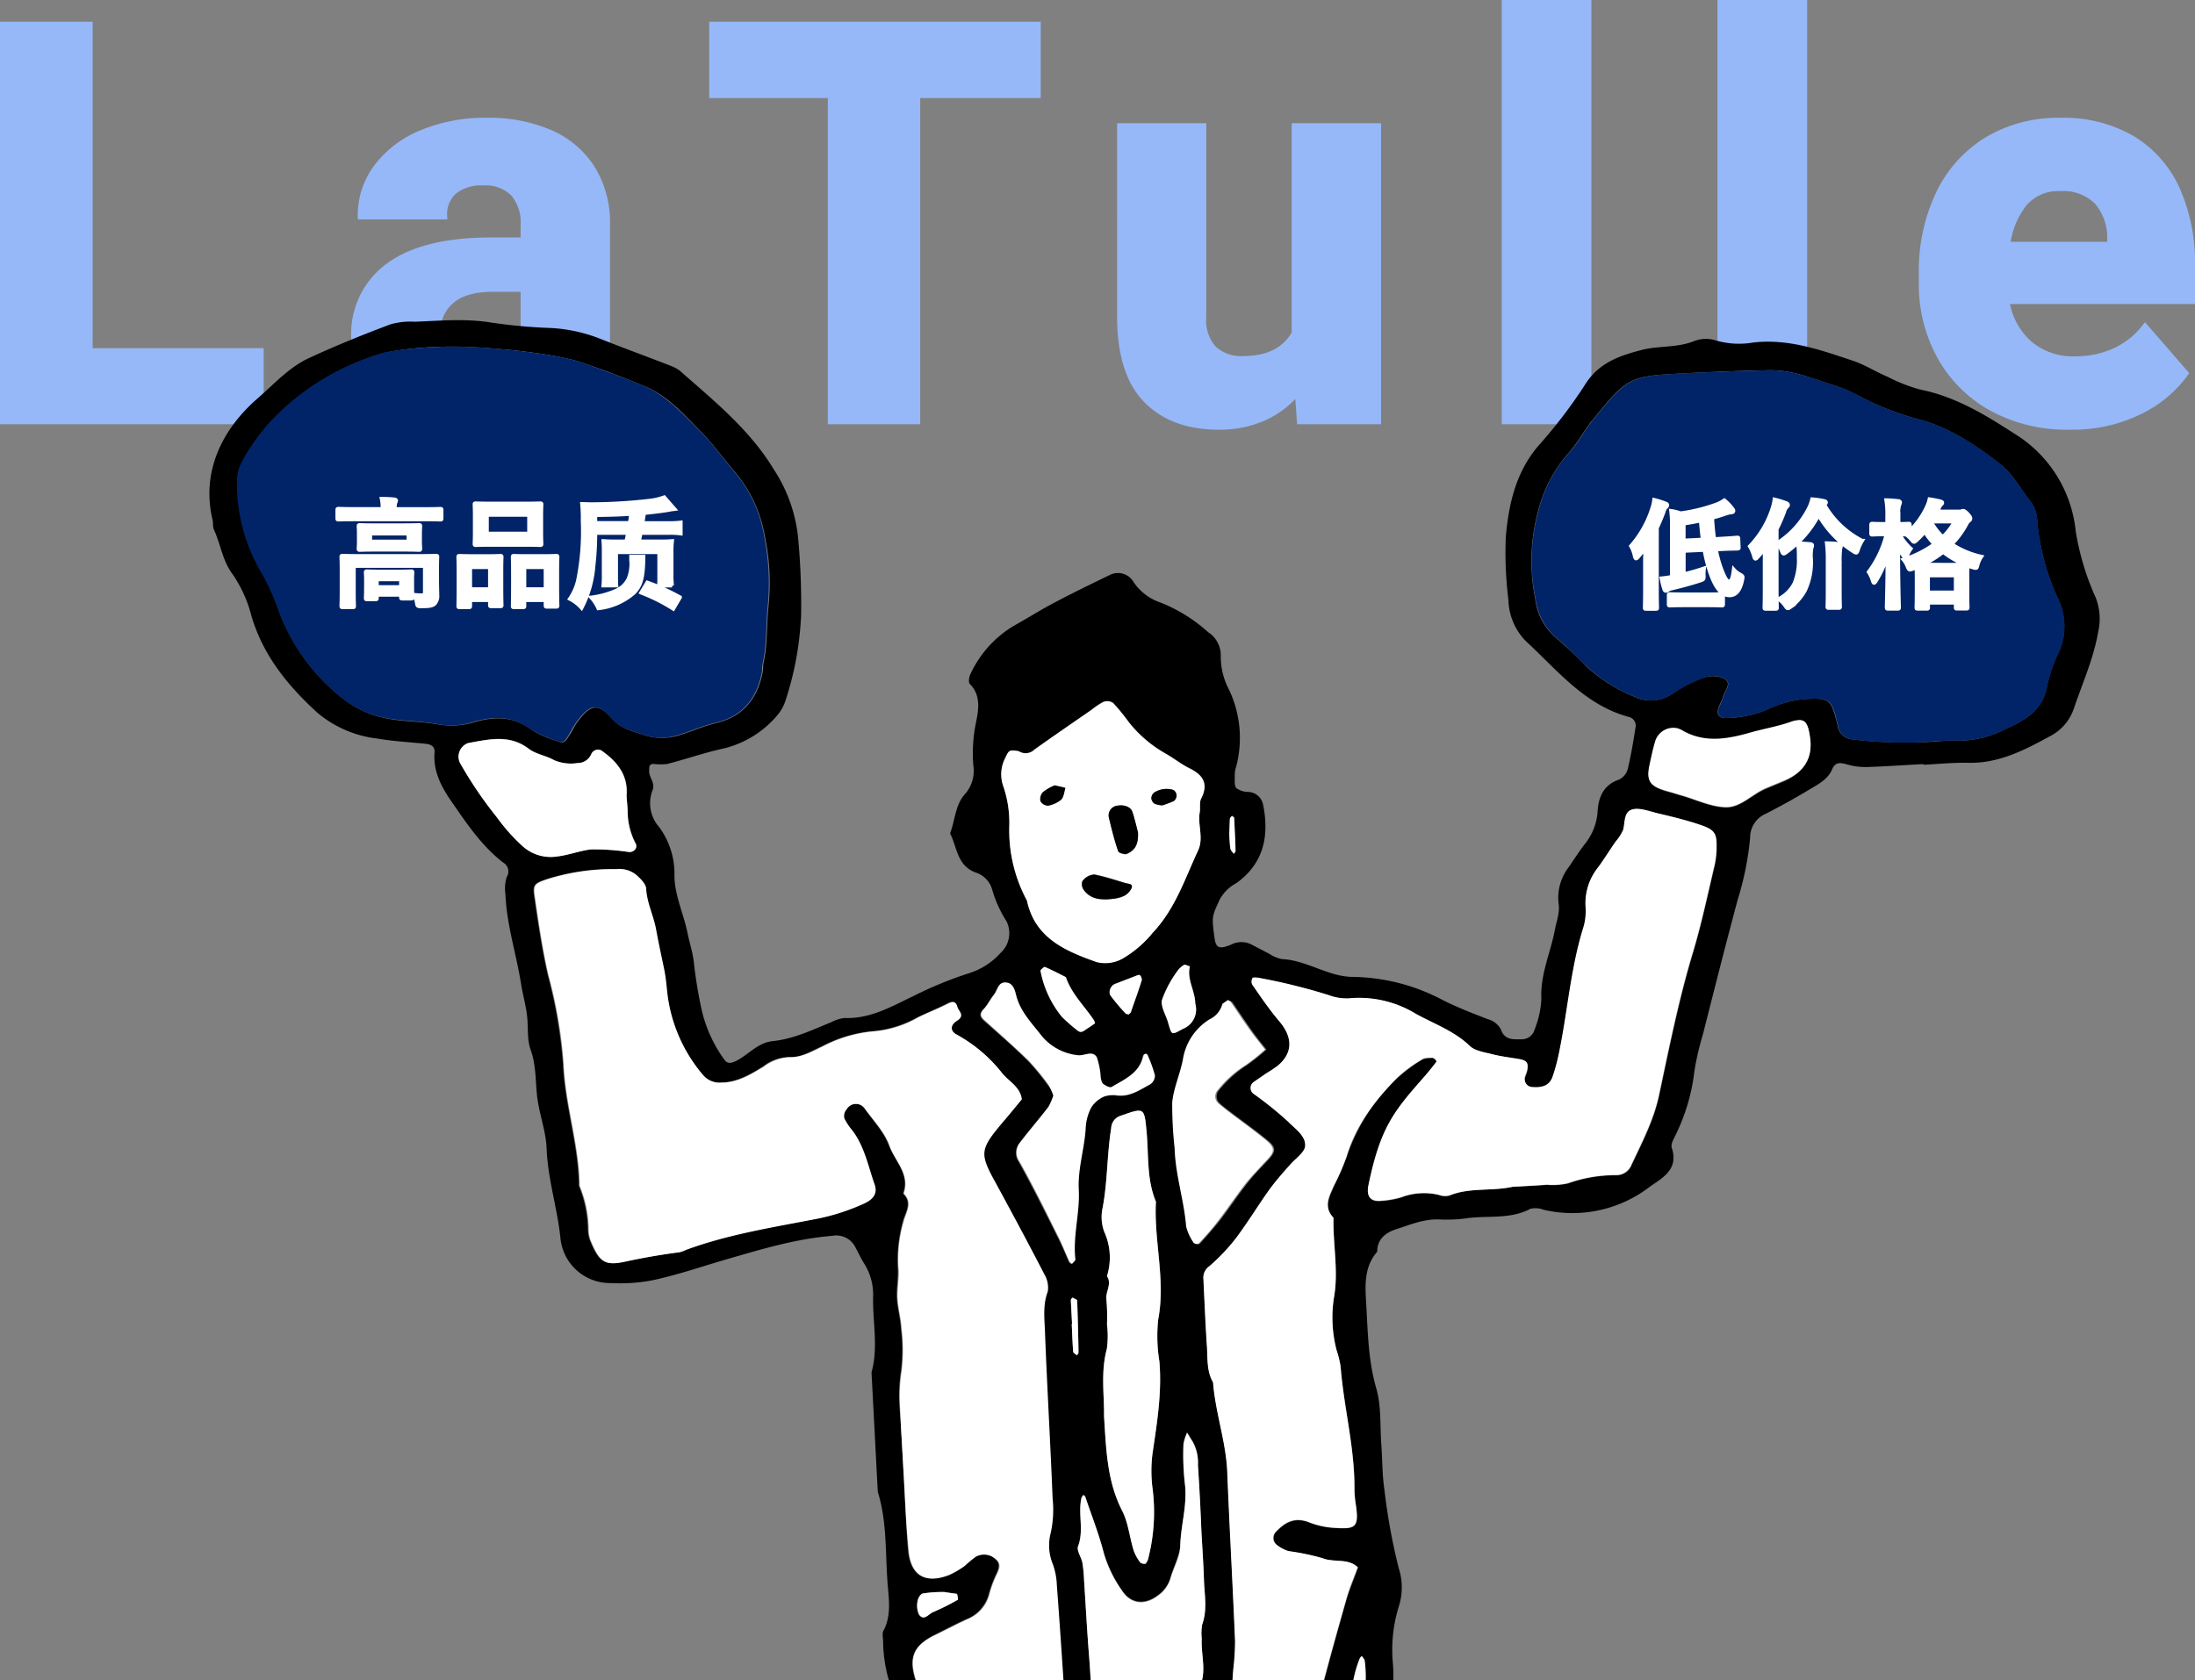 <svg xmlns="http://www.w3.org/2000/svg" width="296.113" height="226.738"><rect width="100%" height="100%" fill="#808080" stroke="none"/><defs><clipPath id="a"><path data-name="Rectangle 228" fill="#fff" stroke="#707070" d="M0 0h265.352v197.647H0z"/></clipPath></defs><g data-name="Group 905"><path data-name="Path 2177" d="M35.071 47.485v9.265H.501V3.43h11.5v44.055zm47.123 4.944a14.3 14.3 0 001.208 3.7v.621h-11.1a11.753 11.753 0 01-1.058-3.552 12.583 12.583 0 01-9.925 4.284 15.016 15.016 0 01-6.811-1.538 12.179 12.179 0 01-4.852-4.248 10.91 10.91 0 01-1.772-6.115 11.224 11.224 0 014.651-9.65q4.651-3.387 13.7-3.387h4.5V30.31a6.087 6.087 0 00-1.392-4.266 5.384 5.384 0 00-4.175-1.52 5.924 5.924 0 00-3.937 1.19 4.187 4.187 0 00-1.41 3.387h-11.06a10.7 10.7 0 012.106-6.445 14.175 14.175 0 015.969-4.578 22.134 22.134 0 018.917-1.685 20.692 20.692 0 018.313 1.575 12.571 12.571 0 015.676 4.724 13.794 13.794 0 012.051 7.69v16.59a29.842 29.842 0 00.401 5.457zM68.058 48.05a6.83 6.83 0 002.673-2.545v-6.628H66.52q-3.845 0-5.731 1.666a5.518 5.518 0 00-1.886 4.34 3.853 3.853 0 001.337 3.04 5.222 5.222 0 003.571 1.172 8.429 8.429 0 004.247-1.045zM139.9 12.731h-16.26V56.75h-11.463V12.731h-16v-9.3H139.9zm45.914 4.395V56.75H175.45l-.293-4.138a12.569 12.569 0 01-4.573 3.607 14.487 14.487 0 01-6.194 1.263q-6.189 0-9.686-3.589t-3.5-11.133V17.126h11.026v25.708a5.753 5.753 0 001.447 4.321 5.545 5.545 0 004.007 1.395q5.09 0 7.068-3.552V17.126zM203.09 56.75V.5h11.094v56.25zm29.1 0V.5h11.1v56.25zm63.424-16.223h-25.049a9.735 9.735 0 003.076 5.878 9.132 9.132 0 006.3 2.179 12.9 12.9 0 005.292-1.08 10.919 10.919 0 004.156-3.241l5.31 6.116a16.2 16.2 0 01-6.1 5.054 20.37 20.37 0 01-9.391 2.049 20.935 20.935 0 01-10.565-2.563 17.63 17.63 0 01-6.885-6.958 19.922 19.922 0 01-2.4-9.7v-1.392a24.148 24.148 0 012.234-10.583 17.039 17.039 0 016.445-7.269 18.48 18.48 0 019.961-2.618 18.206 18.206 0 019.558 2.38 15.2 15.2 0 016.006 6.757 24.083 24.083 0 012.051 10.309zm-10.84-8.277a7.537 7.537 0 00-1.776-5.09 6.523 6.523 0 00-5.072-1.868A6.12 6.12 0 00273 27.379a11.278 11.278 0 00-2.325 5.75h14.1z" fill="#96b8f8" stroke="#96b8f8" stroke-linecap="round"/><g data-name="Mask Group 44" transform="translate(22.478 29.091)" clip-path="url(#a)"><g data-name="Group 864"><path data-name="Path 1719" d="M236.973 74.018c-2.515.132-5.074.314-7.59.398a9.129 9.129 0 01-2.778-.378c-.869-.24-1.491-.303-1.916.67-.592 1.412-1.938 2.053-3.136 2.782a96.482 96.482 0 01-5.779 3.207 3.513 3.513 0 00-2.158 3.3 40.464 40.464 0 01-1.66 8.27c-1.631 6.08-3.168 12.153-4.705 18.228a37.2 37.2 0 00-1.162 5.055 26.09 26.09 0 01-2.333 8.115c-.295.729-.92 1.57-.695 2.177.96 2.899-1.357 4.068-2.962 5.198a17.091 17.091 0 01-14.298 3.128 3.091 3.091 0 00-1.815-.144c-2.684 1.426-5.566.911-8.355 1.247a20.31 20.31 0 01-3.795.2c-2.148-.126-4.008.685-5.973 1.314-1.356.451-2.55 1.275-2.552 3.037-1.571 1.795-1.65 3.94-1.53 6.217.262 4.078.238 8.17 1.4 12.2.697 2.39.502 5.017.68 7.528.155 2.038.117 4.133.424 6.162a81.217 81.217 0 001.935 10.603 8.463 8.463 0 01.029 5.088 19.611 19.611 0 00-.846 7.466 20.431 20.431 0 01-.346 6.107 9.587 9.587 0 00.223 5.174c1.056 2.941.978 5.943 1.18 8.881.597 9.482 1.042 18.971 1.54 28.458a20.767 20.767 0 00.46 5.161c.459 1.498-.595 3.17.756 4.433.092 1.755.521 3.588.128 5.178a25.33 25.33 0 00-.324 5.63 39.383 39.383 0 01-.438 7.065c-.45 2.306.293 4.69-.486 7.066a7.814 7.814 0 00-.019 2.379c-.043 2.806.441 5.685-.364 8.487a7.815 7.815 0 00-.019 2.379c.241 4.602.432 9.159.721 13.758a34.932 34.932 0 00.624 3.725 11.6 11.6 0 00.382 1.836c.502 1.4-.57 2.742.026 4.137.595 1.349.045 2.757-.116 4.145-.235 1.868.252 3.892-.131 5.668a29.308 29.308 0 00-.44 7.063 6.315 6.315 0 001.021 4.038c.562.732.253 2.08.267 3.174.02 1.284-.199 2.579 1.448 3.111 1.422 3.54 4.707 5.414 7.218 7.947a15.543 15.543 0 011.78 2.19 4.394 4.394 0 01.474 4.495 13.464 13.464 0 00-.67 1.747c-1.594 4.983-6.994 6.313-11.27 4.682-2.184-.836-4.416-1.67-6.6-2.508a13.334 13.334 0 00-4.575-1.045c-2.712 0-5.123-1.539-7.834-1.54-.525-.02-1.036-.66-1.528-1.014-.395-.265-.79-.53-1.194-.08-1.7 2.04-3.851 3.675-5.303 5.939a7.7 7.7 0 01-6.801 3.639 9.462 9.462 0 01-2.852.05c-2.472-.873-4.592.43-6.853.834-1.084.2-2.11.586-3.191.833-3.147.784-5.131-.777-6.734-3.215a18.866 18.866 0 01-.896-1.665 2.292 2.292 0 01.243-2.63c2.565-2.798 5.08-5.641 7.795-8.305.954-.906 2.184-1.875 3.803-.96.345.22 1.236-.921 1.073-1.293-2.201-3.79-2.562-8.048-3.115-12.254-.466-3.448-1.447-6.726-2.1-10.118-.575-2.774-1.38-5.446-1.814-8.277a79.876 79.876 0 00-2.86-11.886 5.158 5.158 0 01-.448-1.308c.006-4.425-1.409-8.728-1.69-13.137a62.647 62.647 0 00-2.323-12.482c-1.14-4.555-3.039-8.975-3.053-13.779-1.375-3.542-.96-7.417-2.245-11.061a26.014 26.014 0 00-2.08-5.22 1.2 1.2 0 01.292-1.68c1.141-.916 1.228-1.967 1.11-3.34a39.374 39.374 0 00-1.882-7.75 126.679 126.679 0 01-3.193-13.725c-.334-1.838-.858-3.665-1.19-5.503-.279-1.698-.51-3.398-.885-5.091-.504-2.352-1.305-4.927.137-7.38.262-.443.03-1.239-.142-1.8-.664-1.773-1.328-3.546-2.13-5.218a19.411 19.411 0 01-1.314-6.923c-.024-.475-.154-1.039.071-1.384 1.167-2.249.613-4.646.491-6.971-.254-3.935-.08-7.893-1.28-11.73l-.846-16.13c.962-3.428.114-6.903.22-10.335a7.843 7.843 0 00-1.28-4.452c-.417-.692-.739-1.388-1.11-2.082a2.89 2.89 0 00-3.126-1.549c-5.069.409-9.843 1.896-14.67 3.29-3.139.926-6.27 1.994-9.473 2.685a22.864 22.864 0 01-5.687.398 6.714 6.714 0 01-6.83-5.969c-.403-4.07-1.703-7.998-1.872-12.128-.073-2.327-.953-4.564-1.264-6.926-.257-2.174-.129-4.37-.912-6.517-.505-1.449-.264-3.126-.484-4.681-.174-1.418-.574-2.774-.788-4.146-.641-4.058-1.938-7.938-2.107-12.068a5.429 5.429 0 01.162-2.34 1.383 1.383 0 00-.484-1.977c-2.923-2.273-4.94-5.307-7-8.29-1.337-1.934-2.448-4.06-2.245-6.543.06-.765-.39-1.074-1.108-1.179-2.2-.218-4.395-.34-6.554-.703a15.278 15.278 0 01-8.126-3.48c-3.996-3.643-7.352-7.75-8.916-13.09a17.723 17.723 0 00-2.478-5.53c-1.43-1.874-1.643-4.051-2.555-6.05-.212-.418-.098-.946-.218-1.416-1.528-6.484 1.313-12.198 6.09-16.35 2.275-1.975 4.295-4.268 7.084-5.51 3.484-1.609 7.117-3.083 10.803-4.466a9.608 9.608 0 013.313-.364c3.466-.133 6.873-.46 10.377.123a72.481 72.481 0 007.981.723 21.325 21.325 0 016.884 1.542c3.06 1.22 6.163 2.34 9.272 3.557a4.928 4.928 0 011.224.65c4.638 4.086 9.456 7.972 12.687 13.321a20.462 20.462 0 013.288 9.247 95.9 95.9 0 01.404 10.444 42.912 42.912 0 01-2.107 11.526 5.92 5.92 0 01-1.132 2.01 13.7 13.7 0 01-7.094 4.416c-2.634.566-5.157 1.46-7.738 2.117a7.681 7.681 0 01-1.808-.005c-.714-.01-.592.507-.617.934-.053.904.894 1.618.426 2.689a4.846 4.846 0 00.923 4.9 10.61 10.61 0 012.058 6.6c.042 2.71 1.273 5.167 1.79 7.804.254 1.223.65 2.439.81 3.667a61.431 61.431 0 001.055 6.51 18.42 18.42 0 003.068 6.785c.412.597.883.524 1.58.202 1.668-.848 2.962-2.486 4.95-2.685 2.838-.292 5.344-1.517 7.906-2.556a5.1 5.1 0 011.778-.568c3.48.15 6.387-1.572 9.311-2.962a52.753 52.753 0 017.404-3.051 9.527 9.527 0 004.328-2.749 3.607 3.607 0 00.822-4.277 16.4 16.4 0 01-1.936-4.275 3.357 3.357 0 00-2.214-2.31c-2.522-.915-2.509-3.389-3.465-5.29.67-1.747.7-3.841 1.962-5.24a4.756 4.756 0 001.174-3.915 20.507 20.507 0 01.324-5.63c.34-1.684.802-3.8-.806-5.382-.202-.228-.097-.946.076-1.289a14.792 14.792 0 015.934-6.59c1.804-.996 3.506-2.087 5.312-3.037 2.499-1.321 5.004-2.546 7.555-3.774a2.424 2.424 0 013.239.972 7.133 7.133 0 003.664 2.757 21.33 21.33 0 016.394 3.994 3.705 3.705 0 011.69 3.194 9.425 9.425 0 001.092 4.51 15.194 15.194 0 01.936 10.606 3.067 3.067 0 00-.142.909c.032.617-.118 1.386.194 1.797a2.789 2.789 0 001.693.53 2.12 2.12 0 011.95 1.8c.838 4.19.033 7.896-3.636 10.514a5.446 5.446 0 00-2.26 2.26c-.98 2.192-1.077 2.15-.69 4.984.177 1.465.567 1.73 2.197 1.074a3.017 3.017 0 012.707-.094l2.494 1.297a4.9 4.9 0 001.703.72c3.386.155 6.262 2.383 9.545 2.403a26.635 26.635 0 0112.152 3.122c1.955.992 4.043 1.79 6.082 2.585a2.74 2.74 0 011.787 1.428c.502 1.4 1.638 1.294 2.731 1.284a1.782 1.782 0 001.788-1.283 12.836 12.836 0 00.925-4.14c-.172-3.274 1.2-6.153 1.8-9.228.22-1.248.73-2.417.52-3.69a6.782 6.782 0 011.362-4.878c.706-1.039 1.41-2.12 2.168-3.111a7.775 7.775 0 001.726-4.277c.09-1.908.708-3.7 2.907-4.435a2.28 2.28 0 001.164-1.392c.428-1.83.757-3.703 1.04-5.573a1.205 1.205 0 00-.839-1.479c-5.982-1.589-9.704-6.341-13.956-10.257a8.219 8.219 0 01-2.336-5.539 51.345 51.345 0 01-.352-8.544c.388-4.397 1.352-8.683 4.354-12.217a66.907 66.907 0 006.322-8.275c1.886-3.048 4.787-3.96 7.79-4.737 2.255-.547 4.694-.246 6.98-1.175a4.352 4.352 0 012.798-.098 11.215 11.215 0 005.154.3c4.73-.533 9.044 1.001 13.353 2.44 1.645.532 3.123 1.501 4.728 2.178a22.884 22.884 0 004.373 1.722c4.755.94 8.79 3.392 12.728 5.942a17.477 17.477 0 018.3 13.18 35.585 35.585 0 002.707 8.992 7.855 7.855 0 01.338 4.55c-.62 3.6-2.111 6.913-3.265 10.304a6.557 6.557 0 01-3.272 3.834c-3.469 1.894-6.942 3.694-11.087 3.578-1.905-.043-3.797.151-5.695.25-.29.018-.293-.029-.295-.077zm-79.631 271.476l-.003-.047c.81.005 1.574.06 2.38.018a8.32 8.32 0 003.26-.409c1.112-.582.368-2.065.698-3.034.792-2.087.486-4.354 1.087-6.478a4.774 4.774 0 00-.294-3.695 2.126 2.126 0 01.076-2.192 8.856 8.856 0 00.907-2.664q.382-4.944.484-9.873a10.844 10.844 0 00-.505-3.256 4.144 4.144 0 01-.019-2.282 7.314 7.314 0 00-.071-2.28c-.157-1.086-.542-2.16-.597-3.203-.281-3.458-.465-6.968-.647-10.431a26.51 26.51 0 01-.059-4.755c.299-2.489.216-4.959.325-7.438.213-5.006.571-9.972.355-15.003-.032-.617.365-1.209.428-1.83.07-1.383.422-2.826-.55-4.11a2.309 2.309 0 01-.261-2.27 10.457 10.457 0 00.515-4.689 192.69 192.69 0 00-.255-7.597q-.794-15.157-1.69-30.353a30.373 30.373 0 00-.63-6.576 26.957 26.957 0 01-.637-12.145 16.767 16.767 0 00-.056-3.802c-.013-.238-.263-.462-.417-.692-.093.148-.225.25-.265.394a15.783 15.783 0 00-.882 3.138c-.326 3.776-2.164 6.823-3.948 10.007a14.828 14.828 0 01-4.093 4.496c-2.375 1.885-4.952 1.735-7.61.923a3.268 3.268 0 01-1.785-1.382c-.946-1.71-2.332-1.828-4.034-1.644-2.033.25-4.08.214-6.033 1.077a9.082 9.082 0 01-2.784.384c-1.279.116-2.515.132-3.795.2a1.442 1.442 0 00-1.424.975c-.375 1.021-.844 2.047-1.22 3.061a12.059 12.059 0 01-4.008 5.205 1.658 1.658 0 01-1.743.33c-4.555-1.569-8.622-3.83-11.412-8.06a9.026 9.026 0 00-1.612-1.723 1.347 1.347 0 00-.774-.245.718.718 0 00-.167.438 9.931 9.931 0 00.124 2.371 37.332 37.332 0 011.364 7.873c.073.472.285.886.404 1.358.604 2.442 1.258 4.882 1.716 7.332a7.346 7.346 0 001.488 3.87 4.69 4.69 0 01.732 2.15 19.237 19.237 0 00.458 3.305c1.613 4.435 2.098 9.167 3.99 13.492.272.652.305 1.269-.295 1.633a2.138 2.138 0 00-1.014 2.431c.496 3.113.663 6.292 1.628 9.287 1.425 4.492 1.86 9.179 3.287 13.718.799 2.527 1.41 5.112 2.303 7.633a17.185 17.185 0 011.407 5.968 6.422 6.422 0 00.243 1.89 52.1 52.1 0 011.504 14.192 6.368 6.368 0 00.312 2.315 24.681 24.681 0 011.19 5.504c.526 2.776.957 5.563 1.626 8.335a80.929 80.929 0 012.15 11.066 24.486 24.486 0 002.543 9.48c.684 1.25.341 2.886 1.72 3.764 1.672 1.053 2.903-.867 4.489-.57a6.376 6.376 0 001.894-.146c2.22-.306 4.338-.75 5.908-2.545a1.657 1.657 0 012.177-.214c.148.092.61-.176.65-.32.24-.869.96-1.62.524-2.691a11.276 11.276 0 01-.666-2.724c-.436-4.683-1.913-9.271-1.972-14.025a16.292 16.292 0 00-.833-3.19c-.195-.992-.824-1.194-1.726-1.147a1.063 1.063 0 01-1.246-1.076 7.792 7.792 0 01-.003-2.804c.662-1.89.326-3.775.323-5.63.051-4.475-1.08-8.792-1.875-13.08a375.038 375.038 0 01-2.324-14.386c-.554-4.205-1.201-8.405-1.802-12.607-.065-.33-.175-.61-.237-.89-.31-1.363-.574-2.773-.93-4.137s-.809-2.717-1.07-4.083a14.311 14.311 0 01-.39-5.498 9.841 9.841 0 00-.245-4.693c-.993-2.612-.896-5.282-1.225-7.928a4.693 4.693 0 00-.217-1.416c-.938-1.568-.889-3.33-1.12-5.031-.287-1.84-.716-3.673-1.052-5.559-.49-2.971.211-5.957.34-8.96a2.738 2.738 0 012.387-2.552c1.086-.157 2.17-.352 3.256-.504a1.654 1.654 0 011.682 1.243c.49 2.068.492 2.116 1.078 2.417a4.813 4.813 0 012.462 4.295c.158 3.94.462 7.921.668 11.858.057 1.091.07 2.232.222 3.318 1.165 6.789 1.114 6.744.856 13.607a13.292 13.292 0 00.739 5.908 19.221 19.221 0 011.282 4.5c.272 1.556.266 3.173.39 4.737a13.078 13.078 0 00.224 2.367 20.493 20.493 0 01.336 4.501c.097 3.753-.268 7.578.925 11.273a7.725 7.725 0 01.096 3.753 30.711 30.711 0 00-.32 6.582c-.01 6.185 1.448 12.198 2.055 18.35.088.756.507 1.495.642 2.25.544 3.11 1.744 6.044 1.863 9.225a9.889 9.889 0 00.956 4.613 2.73 2.73 0 01.02 2.282c-.957 1.715-.393 3.398-.351 5.108-.009.762.487 1.116 1.246 1.076 1.621-.146 3.238-.23 4.799-.312zm-57.958-176.4c.192 3.652.333 7.26.619 10.908.284 3.505 2.248 4.689 5.552 3.372a9.772 9.772 0 002.03-1.201 18.107 18.107 0 011.458-1.218 2.177 2.177 0 012.63.243c.841.621.591 1.3.252 2.08a16.1 16.1 0 00-1.002 2.668 4.986 4.986 0 01-3.007 3.44c-1.441.647-2.831 1.386-4.22 2.077-2.922 1.438-3.646 3.045-2.728 6.042.056.14.158.277.213.418a54.526 54.526 0 008.428 14.686c1.882 2.327 3.994 4.497 6.952 5.582a1.889 1.889 0 002.485-.701 27.823 27.823 0 001.604-3.89 25.873 25.873 0 00.648-9.406c-.388-6.496-.868-12.94-1.304-19.435a9.287 9.287 0 00-.526-2.776 7.393 7.393 0 01-.318-4.17 15.9 15.9 0 00.276-4.721c-.342-7.45-.73-14.851-1.026-22.305-.097-1.85-.339-3.74.37-5.633a3.119 3.119 0 00-.4-2.215q-3.254-6.252-6.65-12.496c-2.108-3.933-2.089-4.458.82-7.94.895-1.093 1.837-2.19 2.733-3.283-.19-1.702-1.793-2.427-2.711-3.616a20.055 20.055 0 00-6.121-5.15c-.784-.434-.874-1.238.048-1.81 1.196-.776.266-1.298.09-1.907-.239-.939-.796-.672-1.398-.355-1.251.636-2.555 1.18-3.855 1.772a15.091 15.091 0 01-5.801 1.874 18.126 18.126 0 00-7.169 2.088c-1.441.647-2.774 1.526-4.444 1.423a5.921 5.921 0 00-3.453 1.275c-1.706 1.041-3.504 2.135-5.644 2.152a2.932 2.932 0 01-2.526-1.01 21.085 21.085 0 01-4.887-11.54 13.676 13.676 0 00-.384-2.784c-.379-1.788-.758-3.576-1.09-5.367-.335-1.838-1.233-3.55-1.335-5.495-.034-.664-.784-1.34-1.332-1.833a3.664 3.664 0 00-2.657-.762 29.438 29.438 0 00-9.301 1.344c-1.636.56-1.965.721-1.739 2.232.522 3.587 1.042 7.176 1.846 10.702a65.862 65.862 0 012.06 12.07c.242 5.553 2.092 10.88 2.143 16.396a16.342 16.342 0 011.215 5.977 4.392 4.392 0 00.262 1.366c1.197 2.887 1.894 3.47 4.576 2.9 2.494-.511 4.946-.925 7.448-1.292a6.6 6.6 0 00.884-.331c5.786-2.16 11.829-3.047 17.804-4.216a28.2 28.2 0 006.232-2.054c1.3-.592 1.83-1.38 1.389-2.546-.894-2.522-1.365-5.162-3.05-7.357a6.263 6.263 0 01-1.033-1.563 1.738 1.738 0 01.315-1.253 1.461 1.461 0 012.42-.127c1.18 1.65 2.69 3.237 3.357 5.058.776 2.1 2.865 3.846 1.909 6.465 1.305 1.311.277 2.554-.036 3.855a19.523 19.523 0 00-.686 6.03c.12 1.373-.186 2.813-.11 4.24.071 1.376.476 2.733.548 4.11a22.373 22.373 0 01.016 5.655 22.451 22.451 0 00-.23 4.675c.243 2.889.392 5.731.541 8.582zM36.65 17.726a43.62 43.62 0 00-7.048.75 33.754 33.754 0 00-15.543 9.377 28.407 28.407 0 00-3.809 5.385 4.981 4.981 0 00-.668 2.699 24.21 24.21 0 003 11.783 29.442 29.442 0 012.409 5.107 26.433 26.433 0 008.233 11.885 13.6 13.6 0 006.252 3.097c2.309.498 4.684.42 6.988.824a10.618 10.618 0 005.03-.264c2.577-.754 5.233-.893 7.661.978a14.077 14.077 0 003.458 1.531c.921.38 1.064.325 1.765-.806.352-.542.607-1.126.962-1.62 2.04-2.82 3.009-2.49 4.827-.492 1.16 1.271 2.556 1.579 4.057 2.07a7.722 7.722 0 004.624.187c1.828-.524 3.545-1.327 5.378-1.757 3.663-.906 5.53-3.382 6.202-6.934a6.438 6.438 0 00.05-.954c.625-2.601.436-5.303.726-7.935a30.594 30.594 0 00-.488-9.298 18.094 18.094 0 00-3.82-8.458c-1.623-1.917-3.113-3.975-4.871-5.786-2.311-2.352-4.539-4.9-7.744-6.159a127.8 127.8 0 00-8.397-3.127c-3.635-1.283-14.444-2.382-19.234-2.083zm200.407 53.338c1.565-.082 3.173-.267 4.747-.201a13.98 13.98 0 006.337-1.617c2.601-1.183 5.051-2.548 5.541-5.904a22.929 22.929 0 011.749-4.85 8.562 8.562 0 00-.31-6.833 31.956 31.956 0 01-2.782-10.415 4.505 4.505 0 00-.9-2.664c-1.377-1.736-2.437-3.821-4.174-5.11-3.223-2.495-6.723-4.833-10.68-5.91a39.027 39.027 0 01-8.304-3.228 18.937 18.937 0 00-3.018-1.317c-2.998-.937-5.924-2.21-9.104-2.14a353 353 0 00-12.293.455c-6.547.343-6.958.65-11.427 6.164-1.209 1.443-2.068 3.2-3.33 4.552a18.7 18.7 0 00-4.106 7.873 25.663 25.663 0 00-.387 11.723 8.136 8.136 0 002.8 5.323 54.435 54.435 0 014.155 3.921 21.386 21.386 0 006.345 3.997 5.1 5.1 0 005.305-.424 18.085 18.085 0 014.17-2.12 3.807 3.807 0 012.72.142c1.128.655.039 1.663-.156 2.482-.12.435-.383.876-.55 1.313-.378.971-.063 1.526.889 1.524a14.9 14.9 0 005.508-1.098 15.021 15.021 0 014.967-1.45c3.558-.186 3.75-.15 4.659 3.561a2.126 2.126 0 001.857 1.854 61.894 61.894 0 009.772.397zm-55.467 59.992l4.65-.244a9.5 9.5 0 002.843-.197 19.1 19.1 0 016.508-1.102 2.144 2.144 0 001.942-1.148c1.454-3.12 3.1-6.204 3.825-9.62 1.375-6.446 2.654-12.888 4.558-19.22 1.175-3.914 2.012-7.907 2.947-11.856a9.536 9.536 0 00.258-2.345c.043-1.905-.227-2.414-2.207-3.071-1.937-.66-3.913-1.127-5.892-1.594a6.916 6.916 0 00-3.165-.5c-1.269.305-1.05 1.767-1.33 2.781a5.608 5.608 0 01-1.011 1.575c-.795 1.183-1.54 2.412-2.385 3.503a7.715 7.715 0 00-1.675 5.273 7.615 7.615 0 01-.283 2.773c-1.747 5.706-2.145 11.72-3.412 17.495a25.009 25.009 0 01-.76 2.703c-.457 1.261-1.49 1.505-2.686 1.378a1.05 1.05 0 01-1.066-1.23c.033-.286.255-.583.288-.87.275-1.11.023-1.477-.943-1.663-1.249-.22-2.494-.393-3.698-.663-1.061-.277-2.352-.4-3.056-1.124-2.11-2.03-4.816-2.935-7.268-4.326a14.645 14.645 0 00-9.006-2.096 6.758 6.758 0 01-2.734-.428 82.374 82.374 0 00-9.542-2.354c-.24-.035-.672-.108-.759.04a1.108 1.108 0 00-.055.86 59.6 59.6 0 003.637 4.947c1.875 2.184 1.89 4.278-.207 6.052a18.014 18.014 0 01-1.563 1.033c-.505.36-1.059.674-1.56 1.083a.982.982 0 00-.203 1.58 53.686 53.686 0 014.769 3.843c.906.953 2.432 1.918 2.268 3.353-.095.907-1.34 1.64-2.057 2.487-.894 1.093-1.89 2.144-2.732 3.282-1.552 2.174-2.953 4.484-4.553 6.613a26.645 26.645 0 01-3.562 3.755 1.817 1.817 0 00-.819 1.565c.119 3.181.283 6.312.497 9.487.082 1.566-.023 3.188.813 4.62.314 4.075 1.751 7.995 1.92 12.125.303 7.594.701 15.184 1.052 22.776a34.935 34.935 0 01-.231 3.77 32.98 32.98 0 001.398 13.057 3.1 3.1 0 004.763 1.082c1.72-1.66 4.581-6.995 5.215-9.407q1.84-7.089 3.831-14.043c.445-1.499 1.082-2.961 1.577-4.412-1.354-1.309-3.219-.592-4.771-1.225a28.639 28.639 0 00-4.57-.95 6.576 6.576 0 01-1.615-.867 1.243 1.243 0 01-.187-1.655c1.262-1.351 2.6-2.14 4.542-1.38a10.726 10.726 0 003.178.735c2.959.178 3.573.098 3.179-2.878a19.865 19.865 0 01-.224-2.367c.042-5.568-1.43-10.961-1.864-16.457a12.835 12.835 0 00-.547-2.254 17.52 17.52 0 01-.368-7.022c.665-3.65-.14-7.223-.044-10.843-1.408-1.449-.532-2.877.058-4.332a40.5 40.5 0 001.699-3.895 25.6 25.6 0 016.815-10.632 21.465 21.465 0 013.389-2.509 3.249 3.249 0 011.368-.215c.143-.007.293.128.392.218s.205.275.16.325c-.58.745-1.158 1.488-1.787 2.187-3.994 4.586-5.782 6.773-7.377 14.468-.305 1.443.26 2.222 1.632 2.102a11.04 11.04 0 002.779-.479 8.589 8.589 0 015.121-.315 2.308 2.308 0 001.384.07c2.722-1.143 5.648-.582 8.52-1.208zm-66.632-58.778c-1.296-.218-1.338-.12-1.811.855a4.79 4.79 0 00-.33 3.68 16.117 16.117 0 01.862 5.57 19.561 19.561 0 002.38 10.007c1.075 5.082 5.164 6.818 9.427 8.307a4.728 4.728 0 003.633-.57 14.812 14.812 0 003.908-3.394c3.022-3.155 4.377-7.27 6.127-11.12.767-1.705-.08-3.42.208-5.1.11-.625-.07-1.329.188-1.866 1.034-2.057.26-3.2-1.595-4.103-1.124-.56-2.117-1.364-3.196-1.973a16.556 16.556 0 01-4.977-4.263 27.312 27.312 0 00-2.084-2.554 1.492 1.492 0 00-1.294-.17 9.545 9.545 0 00-1.563 1.033c-2.57 1.8-5.187 3.6-7.757 5.4a1.665 1.665 0 01-2.126.26zm11.505 89.734c.286 4.553.412 8.78 2.43 12.765.845 1.62 1.044 3.608 1.566 5.388a5.4 5.4 0 00.894 1.619.8.8 0 00.722.152 1.665 1.665 0 00.385-.83 25.336 25.336 0 00.567-9.163 16.966 16.966 0 01.016-5.138c.598-4.027 1.243-8.058.884-12.177a22.36 22.36 0 01-.153-5.653c1.052-5.335-.603-10.577-.309-15.873-1.25-2.978-.942-6.182-1.248-9.306-.325-3.456-.28-3.41-3.498-2.29a1.77 1.77 0 00-1.292 1.685c-.575 3.55-.48 7.16-1.15 10.716a5.5 5.5 0 00.218 3.27 8.388 8.388 0 01.361 5.976c.722 1.057-.27 2.107-.07 3.191a26.17 26.17 0 01.073 3.326 12.44 12.44 0 01-.018 3.283c-.881 3.092-.335 6.251-.378 9.057zM139.59 177.5l-.47-8.967a5.859 5.859 0 00-.738-3.196c-.257-.367-.47-.784-.726-1.151a6.606 6.606 0 00-.49 1.547 31.426 31.426 0 00.171 5.176c.437 2.881-.516 5.593-.603 8.453-.063 1.525-.94 2.953-1.335 4.494a4.423 4.423 0 01-1.641 2.274c-1.783 1.378-3.696 1.195-4.886-.646a17.888 17.888 0 01-2.453-5.056c-.66-2.582-1.645-5.052-2.49-7.58-.054-.098-.2-.18-.253-.272-.093.148-.225.25-.265.394-.505 2.167.372 4.358-.466 6.541-.208.582.456 1.452.591 2.206a19.469 19.469 0 01.224 2.366c.23 3.46.411 6.924.687 10.378.464 6.112-.388 5.3 5.545 5.038.948-.05 1.9-.051 2.843-.197 2.175-.257 4.35-.513 6.522-.818.985-2.097.153-4.337.28-6.484a6.306 6.306 0 01.043-1.905c.749-2.042.31-4.06.25-6.102s-.219-4.265-.336-6.494zM62.193 80.324c-.06-1.138-.132-1.61-.109-2.087.193-2.674-1.185-4.457-3.214-5.921a.967.967 0 00-1.551.367 1.925 1.925 0 01-1.84 1.19 5.7 5.7 0 01-3.209-.402c-1.078-.61-2.47-.822-3.41-1.534-2.626-2.003-5.396-1.287-8.127-.763a1.948 1.948 0 00-1.147 2.628 54.463 54.463 0 005.006 7.396 21.358 21.358 0 003.385 3.815 5.632 5.632 0 004.74 1.464c1.56-.182 3.05-.778 4.564-.953a31.574 31.574 0 015.108.351c.718.063 1.252-.636.89-1.188a9.745 9.745 0 01-1.086-4.363zm80.973 25.536c-.182.153-.507.312-.544.504a3.218 3.218 0 01-1.746 2.095 7.783 7.783 0 00-3.574 5.325c-.37 2.022-1.273 3.872-1.452 5.884a53.564 53.564 0 00.323 6.168c.089 3.61 1.269 7.02 1.555 10.574a5.672 5.672 0 00.968 2.137c.108.137.635.3.677.203.946-1.051 1.893-2.102 2.78-3.238 1.245-1.636 2.392-3.36 3.645-4.949.844-1.09 1.841-2.099 2.833-3.145 1.034-1.149 1.101-1.675-.19-2.702-1.69-1.386-3.518-2.67-5.253-4.007a9.924 9.924 0 01-1.093-.894 1.251 1.251 0 01-.19-1.702 15.884 15.884 0 013.861-3.485 25.881 25.881 0 002.603-2.087c-.662-.821-1.323-1.643-1.94-2.515-.923-1.283-1.802-2.617-2.678-3.903a6.334 6.334 0 00-.585-.263zm-23.539 12.889a6.7 6.7 0 01-.727 1.56c-1.246 1.635-2.592 3.18-3.84 4.816a2.11 2.11 0 00-.103 2.573c1.892 3.421 3.647 6.945 5.401 10.468.48.976.914 1.998 1.348 3.022.056.14.25.225.35.315.18-.2.455-.405.445-.594-.356-3.169.623-6.264.459-9.396-.15-2.846.8-5.608.938-8.422a6.56 6.56 0 01.76-2.703 3.774 3.774 0 011.73-1.47 3.478 3.478 0 011.848-.146c1.723.195 3.004-.776 4.393-1.515a1.335 1.335 0 00.604-1.173 14.647 14.647 0 00-.948-2.662c-.163-.372-.542-.352-.615.08-.498 2.31-2.5 3.128-4.256 4.129-.23.155-.866-.193-1.163-.415-.197-.133-.267-.557-.33-.839a10.43 10.43 0 00-.523-2.731c-.58-1.064-1.72-.148-2.584-.293a7.389 7.389 0 01-4.896-2.648c-1.226-1.6-2.681-3.047-3.312-5.106-.23-.75-.345-2.028-1.535-2.06-.954-.046-1.039 1.055-1.53 1.65s-.832 1.328-1.375 1.927c-.587.602-.47 1.026.08 1.518 1.997 1.798 4.04 3.546 5.946 5.444a30.212 30.212 0 012.694 3.284 3.321 3.321 0 01.742 1.387zm33.737 229.81l.005.1c-.949.05-1.9.051-2.846.15a1.581 1.581 0 00-1.172 2.098c1.26 2.265 2.743 4.234 5.702 4.408 1.099.086 2.12.508 3.175.69a44.715 44.715 0 0111.696 3.43 24.27 24.27 0 003.06 1.22 2.709 2.709 0 001.377-.072c1.683-.564 3.428-3.558 3.092-5.443a2 2 0 00-.634-1.203 80.26 80.26 0 00-6.386-5.66c-1.633-1.199-3.332-1.87-5.643-.56a9.372 9.372 0 01-8.18.952 11.7 11.7 0 00-3.246-.11zm-20.977 14.562c1.044-.055 1.995-.153 2.941-.154a3.772 3.772 0 003.62-1.712 15.356 15.356 0 012.1-2.537c1.035-1.15 2.163-2.302 3.244-3.453a2.834 2.834 0 00.79-2.134c-.035-.664-.544-1.304-1.109-1.179-1.645.372-3.336.794-4.984 1.118-3.483.706-6.884 2.073-10.57 1.648a.822.822 0 00-.471.072c-2.088 1.01-4.276 1.936-6.308 3.09a10.529 10.529 0 00-2.355 2.263 2.366 2.366 0 00-.098 2.67 4.368 4.368 0 002.439 2.06c.879.43 1.464-.22 2.172-.305 2.884-.484 5.6-2.197 8.589-1.45zm89.318-292.676c-.304-2.172-.713-2.721-2.347-2.113-1.913.72-3.942 1.016-5.91 1.595-3.142.878-6.163 1.324-9.112-.474a1.687 1.687 0 00-.437-.167 2.52 2.52 0 00-3.007 1.632c-.325 1.064-.554 2.122-.782 3.228-.5 2.263.011 2.949 2.473 3.629.628.157 1.21.365 1.788.525 1.98.562 3.885 1.509 5.892 1.594 2.05.083 3.618-1.76 5.481-2.523.882-.38 1.724-.71 2.607-1.088 2.644-1.238 3.733-3.15 3.354-5.84zM140.28 205.101c-.174-3.32-.224-3.366-3.118-3.214-3.46.228-6.919.506-10.329.78a1.556 1.556 0 00-.959.811 4.179 4.179 0 00-.212 1.391c-.768 3.513-.715 3.557 2.65 3.38a29.3 29.3 0 006.105-.604c1.688-.47 3.224-1.12 4.971-.451.195.09.785-.47.857-.854a4.375 4.375 0 00.035-1.239zm-2.88 34.879l-.1.005-.445-8.488a13.283 13.283 0 00-.242-1.89 3.5 3.5 0 00-2.222-1.55c-.19.01-.552.363-.542.553.084 2.517.121 5.037.396 7.543a29.129 29.129 0 001.124 6.933c.788 2.337.735 4.957 1.102 7.41a33.287 33.287 0 00.763 3.67c.293 1.032.68 2.058 1.063 3.084.058.188.35.316.547.447.041-.144.175-.294.168-.437-.214-2.177.198-4.387-.815-6.474a6.282 6.282 0 01-.312-2.315c-.192-2.845-.341-5.691-.488-8.49zm1.368-133.655c.01-1.713-1.173-3.268-.69-5.007-.29-.085-.682-.297-.82-.195a3.341 3.341 0 00-.994 1.003 12.275 12.275 0 00-1.946 3.717c-.19.911.534 2.018.826 3.05.473 1.782.422 1.69 1.995.846a2.881 2.881 0 001.626-3.41zm-13.512 2.663c-.058-.187-.065-.33-.165-.42-1.291-1.935-2.99-3.554-3.777-5.796-.926-.476-1.857-.95-2.83-1.374-.098-.043-.6.365-.593.506a13.9 13.9 0 002.895 6.224 19.313 19.313 0 002.099 1.84c.497.403.86.055 1.226-.207a9.823 9.823 0 001.145-.773zm4.552-1.19c.095-.105.228-.202.27-.3.494-1.453 1.04-2.858 1.484-4.36a.959.959 0 00-.273-.65c-.05-.046-.285.014-.425.07-.981.384-2.005.77-2.983 1.157a1.209 1.209 0 00-.538 1.55 24.948 24.948 0 002.03 2.416c.096.087.287.077.427.117zm-24.89 77.941a18.533 18.533 0 00-2.938.202c-.33.066-.632.652-.707 1.039a2.856 2.856 0 00.194 1.797c.67.966 1.326-.117 1.933-.34a21.322 21.322 0 003.291-1.647.642.642 0 00-.022-.427c-.007-.142-.068-.377-.12-.375-.72-.106-1.487-.21-1.631-.249zm17.232-36.151l-.048.002.196 3.748c.01.19.35.315.502.498.092-.148.223-.297.218-.392-.022-2.33-.101-4.657-.176-6.984-.008-.142-.397-.312-.592-.397 0 0-.272.252-.267.347.052 1.041.106 2.085.163 3.176zm15.39 113.031c.073.472.09.805.157 1.087a6.187 6.187 0 00.422.787c.13-.245.403-.497.435-.784q.345-1.588.548-3.168a.569.569 0 00-.258-.367c-.05-.045-.232.112-.372.163a2.166 2.166 0 00-.935 2.28zm5.824-179.315c.047.899.031 1.52.112 2.135a2.835 2.835 0 00.464.69c.093-.148.225-.25.218-.392-.03-1.474-.106-2.944-.186-4.463-.005-.1-.2-.18-.3-.27-.092.149-.225.25-.264.395a54.48 54.48 0 01-.045 1.903zm-2.558 189.941a23.866 23.866 0 00-.145-1.848 1.724 1.724 0 00-.375-.79c-.13.246-.355.495-.342.733a26.7 26.7 0 00.244 2.746c.01.19.302.317.455.5a.853.853 0 00.167-.438 5.455 5.455 0 00-.004-.903zm-1.167-5.077a1.617 1.617 0 00-.072-.472 6.346 6.346 0 00-.378-.836 6.182 6.182 0 00-.337.827.809.809 0 00.025.474c.16.325.365.6.522.874z"/><path data-name="Path 1720" d="M157.343 345.494l-4.74.248a1.042 1.042 0 01-1.247-1.076c-.041-1.71-.558-3.396.351-5.109a2.73 2.73 0 00-.02-2.282 10.524 10.524 0 01-.955-4.612c-.118-3.181-1.324-6.162-1.863-9.226-.14-.754-.554-1.493-.642-2.25-.653-6.102-2.064-12.165-2.056-18.35a27.683 27.683 0 01.314-6.579 7.725 7.725 0 00-.096-3.753c-1.195-3.695-.775-7.522-.925-11.273a20.493 20.493 0 00-.336-4.501 13.08 13.08 0 01-.224-2.367c-.13-1.563-.119-3.181-.39-4.737a18.214 18.214 0 00-1.283-4.5 12.687 12.687 0 01-.738-5.907c.214-6.814.309-6.819-.856-13.608a25.894 25.894 0 01-.222-3.318c-.254-3.935-.515-7.917-.67-11.857a4.719 4.719 0 00-2.46-4.295c-.59-.35-.545-.4-1.079-2.417a1.7 1.7 0 00-1.682-1.244 77.4 77.4 0 01-3.256.504 2.656 2.656 0 00-2.381 2.545c-.13 2.956-.83 5.943-.34 8.961.287 1.84.763 3.67 1.053 5.559.232 1.7.181 3.463 1.12 5.031a3.477 3.477 0 01.217 1.416c.329 2.646.231 5.316 1.224 7.927a9.84 9.84 0 01.246 4.694 15.313 15.313 0 00.389 5.498c.31 1.364.761 2.719 1.07 4.083.357 1.36.62 2.771.93 4.138.066.33.176.61.238.889.6 4.202 1.249 8.402 1.802 12.606.633 4.82 1.456 9.628 2.324 14.388.798 4.335 1.928 8.651 1.875 13.078-.043 1.905.34 3.74-.324 5.631a7.792 7.792 0 00.004 2.804 1.063 1.063 0 001.246 1.076c.856.003 1.483.16 1.725 1.146a26 26 0 01.833 3.191c.06 4.754 1.536 9.338 1.972 14.025a8.86 8.86 0 00.667 2.724c.436 1.071-.285 1.822-.525 2.691-.04.145-.503.407-.65.32-.778-.34-1.595-.488-2.176.214-1.571 1.794-3.688 2.239-5.908 2.545a6.378 6.378 0 01-1.895.147c-1.583-.25-2.816 1.67-4.49.568-1.377-.879-1.035-2.562-1.719-3.763a23.673 23.673 0 01-2.542-9.48 98.6 98.6 0 00-2.15-11.066c-.619-2.727-1.1-5.556-1.627-8.336a24.68 24.68 0 00-1.19-5.503 6.369 6.369 0 01-.311-2.315 52.1 52.1 0 00-1.505-14.192 8.542 8.542 0 01-.242-1.89 17.584 17.584 0 00-1.407-5.968c-.847-2.524-1.505-5.106-2.303-7.633-1.433-4.482-1.824-9.219-3.296-13.708-.964-2.947-1.133-6.172-1.628-9.287a2.2 2.2 0 011.014-2.431c.6-.365.614-.984.295-1.633-1.892-4.325-2.38-9.104-3.99-13.491a18.839 18.839 0 01-.458-3.306 4.532 4.532 0 00-.732-2.15 6.968 6.968 0 01-1.487-3.87c-.414-2.452-1.113-4.89-1.717-7.331-.124-.47-.331-.884-.404-1.359a40.67 40.67 0 00-1.36-7.874 7.956 7.956 0 01-.123-2.371.718.718 0 01.167-.438 1.346 1.346 0 01.774.245 10.937 10.937 0 011.608 1.724c2.741 4.186 6.808 6.446 11.412 8.06a1.658 1.658 0 001.743-.33 12.792 12.792 0 004.009-5.205c.375-1.02.844-2.047 1.22-3.06a1.384 1.384 0 011.423-.976l3.795-.2a7.833 7.833 0 002.784-.384c1.957-.863 4-.828 6.033-1.077 1.702-.19 3.089-.061 4.034 1.644a3.268 3.268 0 001.785 1.382c2.66.812 5.236.962 7.61-.923a15.427 15.427 0 004.093-4.496c1.784-3.186 3.622-6.231 3.948-10.006a14.79 14.79 0 01.884-3.141c.04-.144.177-.248.265-.394.155.23.404.454.417.692a16.875 16.875 0 01.056 3.802 26.958 26.958 0 00.636 12.145 38.215 38.215 0 01.63 6.576q.865 15.154 1.691 30.354c.132 2.514.218 5.078.255 7.597a10.565 10.565 0 01-.515 4.689 2.321 2.321 0 00.26 2.27c.97 1.28.62 2.726.55 4.11-.016.619-.46 1.213-.428 1.83.215 5.03-.142 9.996-.355 15.002-.109 2.48-.026 4.95-.325 7.439a31.535 31.535 0 00.06 4.754c.18 3.463.365 6.973.646 10.431.105 1.09.445 2.118.597 3.204a5.262 5.262 0 01.071 2.279 4.145 4.145 0 00.02 2.282 9.521 9.521 0 01.504 3.256q-.099 4.93-.484 9.873a6.872 6.872 0 01-.907 2.664 2.249 2.249 0 00-.076 2.192 4.994 4.994 0 01.294 3.696c-.602 2.124-.34 4.394-1.087 6.479-.378.97.414 2.451-.697 3.033a8.252 8.252 0 01-3.261.41c-.807.042-1.572-.018-2.38-.018-.05.058-.05.058-.048.105z" fill="#fff"/><path data-name="Path 1721" d="M99.384 169.092c-.149-2.846-.346-5.69-.447-8.54a22.127 22.127 0 01.23-4.674 24.813 24.813 0 00-.01-5.66c-.073-1.376-.478-2.734-.55-4.11-.074-1.423.281-2.818.112-4.24a18.193 18.193 0 01.685-6.03c.312-1.3 1.34-2.591.036-3.855.91-2.616-1.18-4.362-1.909-6.465-.668-1.867-2.181-3.405-3.357-5.057a1.461 1.461 0 00-2.42.127 1.356 1.356 0 00-.315 1.253 7.991 7.991 0 001.034 1.563c1.685 2.195 2.156 4.835 3.049 7.357.395 1.169-.136 1.958-1.389 2.546a28.9 28.9 0 01-6.22 2.038c-5.98 1.17-12.068 2.108-17.803 4.216a5.021 5.021 0 01-.884.332 81.688 81.688 0 00-7.449 1.291c-2.682.57-3.378-.013-4.576-2.9a4.593 4.593 0 01-.262-1.365 15.415 15.415 0 00-1.214-5.978c-.065-5.557-1.912-10.837-2.156-16.39a62.032 62.032 0 00-2.06-12.07c-.802-3.526-1.324-7.114-1.844-10.703-.223-1.51.103-1.67 1.737-2.23a29.69 29.69 0 019.302-1.345 3.591 3.591 0 012.656.762c.55.495 1.3 1.216 1.333 1.833.102 1.945 1 3.657 1.334 5.495.333 1.79.712 3.578 1.09 5.366.193.942.29 1.888.385 2.784a20.737 20.737 0 004.886 11.552 2.932 2.932 0 002.527 1.01c2.14-.013 3.937-1.108 5.643-2.152a6.268 6.268 0 013.453-1.275c1.668.055 3.051-.78 4.444-1.423a18.315 18.315 0 017.169-2.088 14.316 14.316 0 005.8-1.874c1.252-.636 2.605-1.138 3.856-1.772.65-.32 1.162-.537 1.399.355.175.61 1.108 1.179-.09 1.907-.92.62-.83 1.376-.049 1.81a20.055 20.055 0 016.121 5.15c.919 1.189 2.527 1.913 2.711 3.616-.894 1.093-1.788 2.187-2.732 3.283-2.91 3.482-2.974 4.06-.82 7.94 2.264 4.163 4.477 8.276 6.649 12.496a3.421 3.421 0 01.401 2.215c-.71 1.892-.42 3.78-.37 5.633.29 7.453.73 14.85 1.025 22.305a14.468 14.468 0 01-.276 4.72 6.635 6.635 0 00.318 4.17 9.288 9.288 0 01.527 2.776c.483 6.491.916 12.939 1.303 19.435a26.13 26.13 0 01-.648 9.406 23.158 23.158 0 01-1.604 3.89 1.833 1.833 0 01-2.485.7c-2.96-1.081-5.07-3.254-6.952-5.581a54.527 54.527 0 01-8.428-14.686c-.055-.14-.158-.278-.212-.418-.969-3.041-.244-4.65 2.727-6.042 1.439-.694 2.829-1.433 4.22-2.077a4.986 4.986 0 003.007-3.44 14.062 14.062 0 011.002-2.669c.388-.781.59-1.458-.252-2.08a2.327 2.327 0 00-2.63-.242 18.112 18.112 0 00-1.458 1.218 12.531 12.531 0 01-2.03 1.2c-3.26 1.313-5.273.134-5.552-3.371-.384-3.69-.485-7.348-.717-10.952z" fill="#fff"/><path data-name="Path 1722" d="M36.653 17.726c4.742-.297 15.598.8 19.133 2.041 2.808.949 5.625 2.038 8.393 3.125 3.161 1.31 5.385 3.81 7.744 6.16 1.758 1.763 3.245 3.825 4.87 5.786a17.627 17.627 0 013.822 8.457 32.186 32.186 0 01.487 9.298c-.29 2.632-.1 5.334-.726 7.935a5.847 5.847 0 00-.05.954c-.67 3.555-2.488 6.03-6.201 6.934-1.833.43-3.55 1.233-5.379 1.757a7.4 7.4 0 01-4.624-.186c-1.5-.492-2.896-.8-4.057-2.07-1.77-2-2.785-2.328-4.827.49a17.973 17.973 0 00-.961 1.621c-.702 1.131-.794 1.183-1.765.807a18.706 18.706 0 01-3.458-1.531c-2.43-1.876-5.086-1.737-7.662-.979a10.045 10.045 0 01-5.03.264c-2.303-.403-4.681-.374-6.988-.824a13.6 13.6 0 01-6.251-3.097 27.067 27.067 0 01-8.234-11.885 29.442 29.442 0 00-2.401-5.104 23.5 23.5 0 01-3-11.784 5.433 5.433 0 01.668-2.698 28.407 28.407 0 013.808-5.385 33.754 33.754 0 0115.54-9.377 52.151 52.151 0 017.15-.71z" fill="#002467"/><path data-name="Path 1723" d="M237.055 71.063a54.89 54.89 0 01-9.724-.392 2.126 2.126 0 01-1.858-1.853c-.86-3.713-1.098-3.748-4.659-3.561a15.02 15.02 0 00-4.967 1.45 15.937 15.937 0 01-5.508 1.097c-.95.002-1.265-.552-.889-1.523a10.663 10.663 0 00.55-1.314c.195-.819 1.284-1.827.156-2.481a3.525 3.525 0 00-2.72-.143 20.237 20.237 0 00-4.17 2.121 5.1 5.1 0 01-5.305.421 21.385 21.385 0 01-6.345-3.998c-1.354-1.31-2.666-2.714-4.154-3.921a8.355 8.355 0 01-2.8-5.324 25.132 25.132 0 01.386-11.722 18.2 18.2 0 014.105-7.875c1.308-1.353 2.12-3.108 3.33-4.551 4.47-5.467 4.88-5.822 11.425-6.165 4.08-.213 8.21-.382 12.293-.454 3.184-.066 6.105 1.203 9.104 2.14a15.51 15.51 0 013.018 1.317 37.946 37.946 0 008.304 3.228c3.962 1.077 7.457 3.414 10.68 5.91 1.685 1.291 2.793 3.373 4.173 5.11a4.505 4.505 0 01.9 2.664 30.8 30.8 0 002.783 10.414 8.562 8.562 0 01.31 6.835 22.93 22.93 0 00-1.749 4.849c-.49 3.355-2.987 4.724-5.541 5.904a14.1 14.1 0 01-6.337 1.617 40.423 40.423 0 00-4.79.2z" fill="#002467"/><path data-name="Path 1724" d="M181.592 131.057c-2.87.626-5.804.066-8.55 1.162a2.343 2.343 0 01-1.384-.07 8.6 8.6 0 00-5.122.316 13.7 13.7 0 01-2.778.479c-1.374.12-1.935-.613-1.633-2.103 1.597-7.742 3.385-9.93 7.377-14.468.63-.699 1.21-1.443 1.788-2.186.046-.05-.06-.235-.16-.325s-.25-.226-.392-.218c-.474.025-1.049-.045-1.369.215a18.06 18.06 0 00-3.388 2.509c-2.979 3.06-5.565 6.38-6.816 10.632a28.368 28.368 0 01-1.698 3.894c-.64 1.413-1.469 2.836-.059 4.332-.095 3.62.713 7.24.045 10.844a17.52 17.52 0 00.368 7.02 12.837 12.837 0 01.547 2.255c.43 5.496 1.902 10.89 1.863 16.457a13.257 13.257 0 00.22 2.367c.394 2.977-.171 3.101-3.18 2.879a11.382 11.382 0 01-3.177-.735c-1.942-.755-3.283-.018-4.542 1.38a1.15 1.15 0 00.175 1.654 4.484 4.484 0 001.615.866 33.03 33.03 0 014.57.95c1.555.633 3.422-.036 4.77 1.225-.542 1.456-1.179 2.916-1.576 4.412-1.325 4.684-2.649 9.367-3.831 14.044-.635 2.411-3.448 7.744-5.215 9.406a3.078 3.078 0 01-4.763-1.082 32.981 32.981 0 01-1.4-13.056 32.39 32.39 0 00.23-3.77c-.303-7.595-.748-15.182-1.051-22.777-.166-4.133-1.605-8.006-1.917-12.128-.836-1.431-.73-3.054-.812-4.62-.215-3.176-.331-6.31-.498-9.487a1.88 1.88 0 01.82-1.565 26.648 26.648 0 003.564-3.756c1.6-2.13 3.002-4.439 4.553-6.613.842-1.139 1.786-2.234 2.732-3.282.717-.847 1.918-1.623 2.058-2.487.163-1.435-1.363-2.402-2.269-3.353a46.616 46.616 0 00-4.773-3.842.982.982 0 01.203-1.58c.505-.36 1.057-.722 1.56-1.084a18 18 0 001.564-1.033c2.097-1.727 2.08-3.867.206-6.052-1.32-1.546-2.451-3.245-3.635-4.945a.936.936 0 01.055-.859c.042-.102.472-.073.76-.04a79.565 79.565 0 019.542 2.354 6.759 6.759 0 002.734.428 14.645 14.645 0 019.006 2.096c2.449 1.347 5.163 2.298 7.267 4.326.702.677 1.995.847 3.056 1.125 1.206.317 2.45.442 3.698.662.961.188 1.219.555.943 1.663a6.345 6.345 0 00-.288.871 1.076 1.076 0 001.066 1.229c1.194.08 2.23-.117 2.687-1.378a25.014 25.014 0 00.76-2.703c1.264-5.822 1.618-11.787 3.411-17.495a7.778 7.778 0 00.284-2.773 7.715 7.715 0 011.674-5.273c.842-1.139 1.588-2.366 2.385-3.503a6.448 6.448 0 001.012-1.575c.278-1.06.058-2.524 1.33-2.781.938-.24 2.106.27 3.165.5 1.975.467 3.954.934 5.891 1.594 1.985.657 2.25 1.167 2.207 3.071a13.209 13.209 0 01-.258 2.345c-.944 3.952-1.779 7.992-2.955 11.86-1.904 6.33-3.184 12.772-4.558 19.219-.723 3.415-2.372 6.499-3.825 9.62a2.194 2.194 0 01-1.943 1.148 19.369 19.369 0 00-6.507 1.102 9.5 9.5 0 01-2.844.197c-1.559.13-3.124.212-4.595.289z" fill="#fff"/><path data-name="Path 1725" d="M114.957 72.28a1.718 1.718 0 002.13-.212c2.566-1.847 5.14-3.6 7.757-5.402a7.994 7.994 0 011.563-1.033 1.353 1.353 0 011.292.17 27.312 27.312 0 012.085 2.555 17.188 17.188 0 004.98 4.258c1.079.61 2.077 1.414 3.196 1.974 1.855.904 2.632 2.098 1.595 4.103-.257.537-.078 1.24-.188 1.865-.292 1.68.561 3.444-.208 5.101-1.8 3.853-3.105 7.917-6.126 11.12a14.811 14.811 0 01-3.913 3.398 4.766 4.766 0 01-3.633.57c-4.217-1.494-8.353-3.228-9.427-8.309a20.054 20.054 0 01-2.379-10.008 14.96 14.96 0 00-.862-5.568 4.79 4.79 0 01.33-3.68c.47-1.024.512-1.12 1.808-.902zm16.082 10.953c-.117-.423-.37-1.598-.764-2.764a1.7 1.7 0 00-1.992-.797 1.334 1.334 0 00-1.149 1.678c.364 1.503.728 3.006 1.235 4.454.06.235.881.478 1.16.368.835-.38 1.612-.994 1.51-2.94zm-2.91 8.905a3.081 3.081 0 001.076-.341 2.4 2.4 0 00.949-1.001c.252-.633-.365-.6-.8-.72a39.573 39.573 0 00-4.06-1.167c-.432-.077-1.069.485-1.428.884a1.315 1.315 0 00.207 1.226c.82 1.099 2.025 1.416 4.055 1.12zm6.19-12.55a12.681 12.681 0 001.585-.607.987.987 0 00.34-.778.969.969 0 00-.417-.693 3.078 3.078 0 00-2.644.377.923.923 0 00-.34.78 1.063 1.063 0 00.417.691 10.338 10.338 0 001.059.23zm-14.58-2.28a7.487 7.487 0 00-1.064.58 1 1 0 00-.242.821.8.8 0 00.687.393 2.044 2.044 0 001.161-.537 3.009 3.009 0 00.373-1.065 8.865 8.865 0 01-.915-.192z" fill="#fff"/><path data-name="Path 1726" d="M126.462 162.013c.043-2.806-.456-5.97.379-9.106a12.439 12.439 0 00.018-3.283 25.92 25.92 0 00-.074-3.326c-.157-1.086.79-2.134.07-3.191a8.388 8.388 0 00-.36-5.975 5.9 5.9 0 01-.22-3.271c.67-3.555.576-7.166 1.15-10.716a1.818 1.818 0 011.289-1.685c3.223-1.12 3.173-1.168 3.497 2.29.264 3.126-.002 6.327 1.249 9.306-.293 5.296 1.313 10.54.308 15.873a20.458 20.458 0 00.154 5.65c.358 4.12-.287 8.15-.884 12.177a18.747 18.747 0 00-.016 5.139 25.214 25.214 0 01-.566 9.163 1.665 1.665 0 01-.385.83c-.095.104-.62-.016-.722-.153a5.974 5.974 0 01-.894-1.619c-.57-1.777-.721-3.767-1.567-5.388-2.014-3.935-2.14-8.162-2.426-12.715z" fill="#fff"/><path data-name="Path 1727" d="M139.594 177.497c.117 2.23.28 4.41.346 6.591.059 2.043.498 4.066-.251 6.103a7.93 7.93 0 00-.043 1.905c-.125 2.147.703 4.34-.279 6.484-2.174.257-4.347.561-6.522.818-.946.096-1.895.146-2.844.196-5.934.269-5.033 1.078-5.543-5.032-.282-3.458-.463-6.921-.688-10.378a19.861 19.861 0 00-.224-2.367c-.14-.754-.799-1.623-.59-2.205.837-2.188-.038-4.426.47-6.546.04-.145.177-.247.265-.394.105.095.247.177.252.272.847 2.524 1.832 4.994 2.49 7.58a16.674 16.674 0 002.453 5.053c1.191 1.84 3.104 2.025 4.887.645a4.227 4.227 0 001.641-2.274c.445-1.498 1.32-2.973 1.335-4.494.09-2.809.993-5.57.603-8.452a37.688 37.688 0 01-.171-5.176 5.879 5.879 0 01.484-1.546c.257.367.47.785.726 1.152a5.859 5.859 0 01.738 3.195c.2 2.894.357 5.88.465 8.872z" fill="#fff"/><path data-name="Path 1728" d="M62.194 80.324a9.115 9.115 0 001.039 4.37c.364.6-.173 1.245-.89 1.188a31.574 31.574 0 00-5.108-.351c-1.513.179-3.003.776-4.564.953a5.632 5.632 0 01-4.74-1.464 26.08 26.08 0 01-3.387-3.82 54.462 54.462 0 01-5.003-7.391 1.948 1.948 0 011.147-2.634c2.782-.476 5.551-1.194 8.127.764.991.757 2.332.924 3.41 1.533a5.77 5.77 0 003.21.405 2 2 0 001.841-1.191.975.975 0 011.55-.367c2.028 1.464 3.405 3.246 3.215 5.921.023.52.096.993.153 2.084z" fill="#fff"/><path data-name="Path 1729" d="M143.166 105.86c.148.088.342.173.394.265.877 1.286 1.755 2.62 2.678 3.903.617.869 1.326 1.691 1.94 2.515a27.993 27.993 0 01-2.603 2.087 14.934 14.934 0 00-3.86 3.485 1.251 1.251 0 00.189 1.702c.35.316.744.58 1.093.894 1.735 1.336 3.562 2.618 5.253 4.007 1.293 1.074 1.273 1.599.188 2.702-.946 1.05-1.938 2.052-2.832 3.145-1.248 1.588-2.395 3.313-3.646 4.949a36.009 36.009 0 01-2.78 3.238c-.094.105-.619-.016-.676-.203a6.542 6.542 0 01-.968-2.137c-.286-3.553-1.462-7.011-1.555-10.574a53.563 53.563 0 01-.324-6.168c.184-1.961 1.086-3.86 1.455-5.882a7.783 7.783 0 013.574-5.324 3.209 3.209 0 001.746-2.095c.274-.2.552-.356.734-.509z" fill="#fff"/><path data-name="Path 1730" d="M119.627 118.749a9.6 9.6 0 00-.646-1.441 35.176 35.176 0 00-2.694-3.284c-1.904-1.85-3.948-3.646-5.946-5.445-.55-.495-.667-.917-.08-1.518.544-.555.882-1.33 1.374-1.927s.53-1.693 1.531-1.65c1.188.032 1.306 1.31 1.535 2.06.632 2.06 2.087 3.506 3.312 5.107a7.346 7.346 0 004.896 2.648c.864.145 2.008-.725 2.584.293a10.161 10.161 0 01.524 2.731c.062.282.137.707.33.839.347.267.93.57 1.163.415 1.752-1.044 3.707-1.86 4.255-4.129.12-.435.5-.455.615-.08a17.757 17.757 0 01.949 2.662 1.449 1.449 0 01-.605 1.173c-1.388.739-2.671 1.662-4.392 1.515a4.034 4.034 0 00-1.848.145 4.013 4.013 0 00-1.73 1.47 6.56 6.56 0 00-.76 2.704c-.138 2.811-1.09 5.528-.939 8.422.164 3.13-.815 6.227-.459 9.396.01.19-.312.397-.444.594-.105-.095-.295-.175-.35-.315-.48-.977-.869-2.048-1.348-3.022-1.755-3.523-3.462-7.05-5.402-10.468a2.118 2.118 0 01.104-2.574c1.243-1.634 2.591-3.179 3.837-4.814a10.619 10.619 0 00.634-1.507z" fill="#fff"/><path data-name="Path 1731" d="M153.365 348.557c1.096.043 2.317-.264 3.288.113a9.372 9.372 0 008.18-.952c2.262-1.308 4.01-.639 5.642.56a80.255 80.255 0 016.386 5.66 2.462 2.462 0 01.634 1.203c.336 1.885-1.361 4.878-3.092 5.442a2.7 2.7 0 01-1.376.073 21.41 21.41 0 01-3.06-1.219 41.408 41.408 0 00-11.696-3.43 25.608 25.608 0 00-3.175-.69c-2.957-.179-4.44-2.142-5.704-4.41a1.586 1.586 0 011.178-2.108c.947-.098 1.898-.1 2.847-.15-.047.003-.05-.045-.052-.092z" fill="#fff"/><path data-name="Path 1732" d="M132.389 363.118c-3.036-.742-5.705.965-8.63 1.453-.707.133-1.293.734-2.172.305a4.55 4.55 0 01-2.441-2.063 2.374 2.374 0 01.098-2.666 10.53 10.53 0 012.356-2.267c2.031-1.153 4.172-2.074 6.307-3.094a1.615 1.615 0 01.472-.073c3.685.426 7.086-.942 10.569-1.648 1.695-.326 3.338-.746 4.984-1.118.612-.127 1.074.515 1.108 1.179a2.834 2.834 0 01-.789 2.134c-1.034 1.149-2.163 2.302-3.244 3.453a26.966 26.966 0 00-2.107 2.541 3.809 3.809 0 01-3.62 1.712c-.903 0-1.85.097-2.891.152z" fill="#fff"/><path data-name="Path 1733" d="M221.705 70.441c.377 2.647-.71 4.607-3.409 5.75-.881.38-1.723.709-2.607 1.087-1.86.812-3.428 2.654-5.481 2.524-2.007-.085-3.907-1.032-5.892-1.594-.579-.16-1.208-.365-1.787-.525-2.46-.684-2.97-1.372-2.47-3.633.23-1.06.457-2.165.787-3.229a2.563 2.563 0 013.002-1.632c.144.04.292.128.436.167 2.948 1.797 5.97 1.353 9.111.474 1.969-.579 3.951-.873 5.911-1.593 1.688-.47 2.097.08 2.399 2.204z" fill="#fff"/><path data-name="Path 1734" d="M140.28 205.102a4.014 4.014 0 01-.073 1.336c-.078.337-.668.891-.857.854-1.747-.67-3.283-.018-4.971.45a29.153 29.153 0 01-6.109.606c-3.368.177-3.42.08-2.65-3.38a11.759 11.759 0 01.214-1.392 1.556 1.556 0 01.96-.811c3.452-.324 6.91-.6 10.326-.78 2.98-.297 2.983-.251 3.16 3.117z" fill="#fff"/><path data-name="Path 1735" d="M138.767 106.333a2.8 2.8 0 01-1.677 3.414c-1.573.843-1.473.933-1.995-.847-.292-1.032-1.015-2.136-.826-3.05a15.7 15.7 0 011.946-3.717 3.34 3.34 0 01.994-1.004c.185-.11.53.116.82.196-.433 1.735.693 3.245.738 5.008z" fill="#fff"/><path data-name="Path 1736" d="M125.253 108.987c-.367.258-.734.514-1.15.774-.366.258-.728.61-1.225.208a25.842 25.842 0 01-2.1-1.841 13.9 13.9 0 01-2.889-6.224c-.007-.142.495-.549.592-.511.974.425 1.903.902 2.831 1.374.736 2.244 2.486 3.87 3.777 5.8z" fill="#fff"/><path data-name="Path 1737" d="M129.805 107.796c-.147-.037-.334-.027-.434-.122a30.208 30.208 0 01-2.03-2.412c-.358-.457.025-1.334.537-1.55.982-.386 2.006-.772 2.984-1.158.14-.053.42-.116.422-.068a1.038 1.038 0 01.275.652c-.447 1.45-.99 2.906-1.484 4.359-.042.097-.18.2-.27.3z" fill="#fff"/><path data-name="Path 1738" d="M104.919 185.738c.145.04.909.143 1.678.246.048-.003.112.232.12.374s.07.425.022.428a34.621 34.621 0 01-3.296 1.646c-.607.222-1.264 1.303-1.933.339a2.9 2.9 0 01-.184-1.798c.028-.382.377-.971.706-1.038a17.745 17.745 0 012.887-.197z" fill="#fff"/><path data-name="Path 1739" d="M122.148 149.585l-.169-3.225c-.007-.14.217-.392.268-.348.197.133.584.255.591.398.074 2.327.149 4.653.176 6.983.007.143-.128.29-.214.395-.2-.18-.491-.308-.501-.498-.113-1.23-.13-2.466-.197-3.748a.047.047 0 00.046.043z" fill="#fff"/><path data-name="Path 1740" d="M143.363 83.3c.026-.43.038-1.192.09-1.907-.009-.142.178-.247.265-.395.106.095.295.175.3.27.077 1.47.154 2.94.187 4.462.007.143-.13.245-.218.392-.155-.23-.452-.452-.465-.69a14.488 14.488 0 01-.159-2.132z" fill="#fff"/><path data-name="Path 1741" d="M131.04 83.233c.101 1.945-.679 2.509-1.515 2.883-.28.115-1.102-.132-1.161-.368-.504-1.444-.868-2.948-1.233-4.451a1.315 1.315 0 011.15-1.678c.848-.144 1.767.146 1.992.797.397 1.219.651 2.442.766 2.817z"/><path data-name="Path 1742" d="M128.033 92.143c-2.17.352-3.423.037-4.292-1.107a1.314 1.314 0 01-.208-1.225 2.128 2.128 0 011.525-.89c1.44.259 2.843.753 4.294 1.156.435.12 1.099.085.799.719a2.269 2.269 0 01-.994 1.003 5.339 5.339 0 01-1.124.344z"/><path data-name="Path 1743" d="M134.32 79.588a2.755 2.755 0 01-1.058-.23 1.063 1.063 0 01-.416-.69 1.073 1.073 0 01.34-.78 3.092 3.092 0 012.643-.374.969.969 0 01.417.692 1.073 1.073 0 01-.34.78 12.676 12.676 0 01-1.585.602z"/><path data-name="Path 1744" d="M119.811 76.876c.627.157 1.058.23 1.445.353-.164.53-.219 1.248-.58 1.604a4.014 4.014 0 01-1.766.807 1.25 1.25 0 01-1.033-.612 1.4 1.4 0 01.314-1.211 6.158 6.158 0 011.62-.941z"/></g><path data-name="Path 2179" d="M209.881 45.011c1.376-.064 1.872-.048 2.032-.064.176-.016.192-.032.176-.192l-.048-1.12c0-.176-.016-.208-.192-.192s-.624.064-2 .144l-1.072.064a39.887 39.887 0 01-.272-2.864c.656-.176 1.28-.368 1.92-.592a3.116 3.116 0 01.688-.144c.16-.016.256-.08.256-.192a.4.4 0 00-.128-.288 6.278 6.278 0 00-1.1-1.152 5.191 5.191 0 01-.912.5 23.063 23.063 0 01-4.992 1.248 6.517 6.517 0 00-1.28-.32 15.847 15.847 0 01.1 2.3v6.592a11.815 11.815 0 01-1.392.208 11.9 11.9 0 00.368 1.488c.048.128.112.208.208.208a.337.337 0 00.24-.08 1.34 1.34 0 01.544-.24 47.846 47.846 0 003.888-1.072c.464-.16.464-.192.448-.672a5.728 5.728 0 01.048-.976c-1.008.336-1.9.592-2.736.784v-3.136l2.784-.128a20.424 20.424 0 00.672 2.752c.736 2.24 1.552 3.376 2.72 3.376.752 0 1.392-.512 1.712-2.08.1-.5.1-.512-.352-.768a2.936 2.936 0 01-.8-.64c-.144 1.136-.3 1.6-.64 1.6-.288 0-.608-.464-1.152-2a16.868 16.868 0 01-.608-2.3zm-5.216-3.44c.8-.128 1.552-.256 2.288-.416.08.9.16 1.76.272 2.56l-2.56.128zm-5.232 8.9c0 1.568-.032 2.336-.032 2.432 0 .16.016.176.16.176h1.344c.16 0 .176-.016.176-.176 0-.08-.032-.864-.032-2.432v-8.32c.32-.688.624-1.392.9-2.144a1.541 1.541 0 01.32-.656c.128-.1.176-.16.176-.272 0-.128-.08-.176-.256-.24a12.126 12.126 0 00-1.52-.48 5.41 5.41 0 01-.256 1.12 14.187 14.187 0 01-2.868 5.116 4.466 4.466 0 01.512 1.392c.064.208.112.288.176.288s.144-.064.272-.208c.336-.4.656-.8.96-1.232-.016.7-.032 1.408-.032 1.984zm8.4 2.124c1.392 0 1.856.032 1.952.032.176 0 .192-.016.192-.192v-1.184c0-.16-.016-.176-.192-.176-.1 0-.56.032-1.952.032h-3.072c-1.392 0-1.872-.032-1.968-.032-.144 0-.16.016-.16.176v1.184c0 .176.016.192.16.192.1 0 .576-.032 1.968-.032zm7.744-2.1c0 1.552-.032 2.32-.032 2.4 0 .16.016.176.176.176h1.36c.144 0 .16-.016.16-.176 0-.08-.032-.848-.032-2.4v-8.188a22.2 22.2 0 001.024-2.352 1.335 1.335 0 01.336-.64c.128-.112.16-.16.16-.272s-.08-.192-.256-.256a13.146 13.146 0 00-1.568-.48 6.519 6.519 0 01-.256 1.136 13.184 13.184 0 01-3.072 5.184 5.444 5.444 0 01.576 1.392c.064.192.112.288.192.288.064 0 .144-.064.256-.192a12.168 12.168 0 00.992-1.22c-.016.72-.016 1.44-.016 2.048zm13.152-6.62a12.4 12.4 0 01-5.1-4.864c.144-.128.224-.208.224-.288 0-.1-.048-.16-.224-.208a11.852 11.852 0 00-1.648-.24 5.368 5.368 0 01-.384 1.1 11.938 11.938 0 01-4.34 4.836 3 3 0 01.624 1.04c.1.256.16.368.272.368.08 0 .176-.064.352-.192a14.58 14.58 0 004.352-5.008 14.156 14.156 0 004.72 4.912.76.76 0 00.352.16c.1 0 .144-.112.24-.384a5.712 5.712 0 01.56-1.232zm-11.264 7.872a3.476 3.476 0 01.9.912c.16.224.24.336.352.336.1 0 .192-.064.352-.176a6.88 6.88 0 001.964-2.256 8.952 8.952 0 00.8-4.4 5.439 5.439 0 01.08-1.328.86.86 0 00.08-.34c0-.1-.112-.16-.288-.176a31.112 31.112 0 00-1.632-.092 11.624 11.624 0 01.096 1.868 8.182 8.182 0 01-.576 3.54 4.844 4.844 0 01-2.128 2.112zm6.608-1.024c0 1.312-.032 1.952-.032 2.064 0 .144.016.16.176.16h1.36c.16 0 .176-.016.176-.16 0-.1-.032-.752-.032-2.064v-4.08a11.536 11.536 0 01.08-1.748 1.688 1.688 0 00.1-.384q0-.168-.24-.192c-.528-.064-1.088-.1-1.7-.112a19.109 19.109 0 01.112 2.436zm14.816-10.8l.224-.5a1.222 1.222 0 01.3-.448.329.329 0 00.128-.224c0-.08-.08-.144-.256-.192a14.145 14.145 0 00-1.472-.284 4.358 4.358 0 01-.3.912 11.076 11.076 0 01-2.352 3.376v-.816c0-.16-.016-.176-.176-.176-.1 0-.4.032-1.344.032v-1.04a4.041 4.041 0 01.112-1.536.815.815 0 00.1-.336c0-.1-.112-.16-.272-.176a15.365 15.365 0 00-1.6-.112 12.2 12.2 0 01.128 2.192v1.008h-.436c-1.12 0-1.472-.032-1.568-.032-.144 0-.16.016-.16.176v1.136c0 .16.016.176.16.176.1 0 .448-.032 1.568-.032h.34a14.085 14.085 0 01-2.4 5.068 4.927 4.927 0 01.56 1.216c.048.176.112.256.176.256s.144-.1.24-.256a13.649 13.649 0 001.564-3.532c-.016 3.744-.112 6.832-.112 7.088 0 .176.016.192.176.192h1.3c.176 0 .192-.016.192-.192 0-.272-.112-3.744-.112-8.08a8.47 8.47 0 00.768 1.232q.168.24.24.24c.08 0 .112-.1.176-.3a3.519 3.519 0 01.512-1.008 7.976 7.976 0 01-1.52-1.92c.416 0 .7.016.88.016a3.305 3.305 0 01.736.688c.16.208.256.3.352.3.08 0 .176-.08.368-.256a11.818 11.818 0 001.072-1.12 9.41 9.41 0 001.3 1.68 14.362 14.362 0 01-4.176 2.08 3.014 3.014 0 01.544.928c.128.3.192.432.336.432a1.331 1.331 0 00.384-.112l.48-.192c.016.24.032.688.032 1.536v1.216c0 2.16-.032 2.56-.032 2.656 0 .16.016.176.176.176h1.232c.16 0 .176-.016.176-.176v-.64h3.72v.624c0 .16.016.176.176.176h1.264c.16 0 .176-.016.176-.176 0-.08-.032-.48-.032-2.656v-1.408c0-1.008.032-1.456.032-1.568.224.1.48.176.72.256.5.128.5.128.624-.368a3.6 3.6 0 01.5-1.1 11.916 11.916 0 01-4-1.68 11.653 11.653 0 001.984-2.7 1.317 1.317 0 01.368-.48.341.341 0 00.176-.288c0-.128-.048-.24-.384-.624-.352-.368-.5-.416-.624-.416a.417.417 0 00-.176.048.669.669 0 01-.288.048zm-1.264 8.64h3.728v2.288h-3.728zm-.736-1.456a14.231 14.231 0 002.768-1.712 12.632 12.632 0 002.944 1.7c-.24 0-.736.016-1.7.016zm1.248-5.812h3.076a8.627 8.627 0 01-1.6 2.08 7.966 7.966 0 01-1.536-1.968z" fill="#fff" stroke="#fff" stroke-width=".5"/><path data-name="Path 2178" d="M36.494 47.896c0-1.168.032-1.728.032-1.824 0-.16-.016-.176-.176-.176-.112 0-.64.032-2.16.032h-8.288c-1.52 0-2.048-.032-2.16-.032-.16 0-.176.016-.176.176 0 .1.032.576.032 1.7v3.1c0 1.232-.032 1.712-.032 1.808 0 .16.016.176.176.176h1.376c.16 0 .176-.016.176-.176 0-.08-.032-.624-.032-1.808v-3.584h9.568v3.5c0 .336-.144.448-.4.448a8.919 8.919 0 01-1.024-.064 3.724 3.724 0 01.336 1.06c.08.464.1.5.592.5 1.152 0 1.52-.08 1.808-.336a1.473 1.473 0 00.388-1.156c0-.5-.032-1.168-.032-2.032zm-8.364-6.112c-1.456 0-1.968-.032-2.064-.032-.16 0-.176.016-.176.176 0 .112.032.352.032 1.04v.972c0 .656-.032.912-.032 1.008 0 .16.016.176.176.176.1 0 .608-.032 2.064-.032h3.856c1.456 0 1.968.032 2.064.032.16 0 .176-.016.176-.176 0-.1-.032-.352-.032-1.008v-.976c0-.688.032-.928.032-1.04 0-.16-.016-.176-.176-.176-.1 0-.608.032-2.064.032zm4.5 2.192h-5.16V42.92h5.152zM34.886 41c1.44 0 1.936.032 2.032.032.16 0 .176-.016.176-.176V39.74c0-.16-.016-.176-.176-.176-.1 0-.592.032-2.032.032h-4.1v-.056a3.182 3.182 0 01.064-.768.96.96 0 00.112-.32c0-.08-.1-.144-.256-.16-.544-.048-1.1-.08-1.7-.08a5.482 5.482 0 01.112 1.328v.048H25.23c-1.44 0-1.936-.032-2.032-.032-.16 0-.176.016-.176.176v1.12c0 .16.016.176.176.176.1 0 .592-.032 2.032-.032zM28.19 51.784c.16 0 .176-.016.176-.176v-.432h3.248v.336c0 .16.016.176.192.176h1.184c.16 0 .176-.016.176-.176 0-.1-.032-.352-.032-1.792v-.7c0-.464.032-.752.032-.848 0-.16-.016-.176-.176-.176-.112 0-.528.032-1.728.032h-2.5c-1.216 0-1.632-.032-1.728-.032-.16 0-.176.016-.176.176 0 .1.032.4.032 1.008v.592c0 1.472-.032 1.728-.032 1.84 0 .16.016.176.176.176zm.176-2.688h3.248v1.024h-3.248zm15.472-10.24c-1.5 0-2.032-.032-2.128-.032-.16 0-.176.016-.176.176 0 .112.032.528.032 1.488v2.32c0 .96-.032 1.376-.032 1.472 0 .176.016.192.176.192.1 0 .624-.032 2.128-.032h4.416c1.52 0 2.032.032 2.144.032.16 0 .176-.016.176-.192 0-.1-.032-.512-.032-1.472v-2.32c0-.96.032-1.376.032-1.488 0-.16-.016-.176-.176-.176-.112 0-.624.032-2.144.032zm-.624 1.536h5.68v2.512h-5.68zm4.88 12.464c.16 0 .176-.016.176-.176v-.784h2.848v.7c0 .176.016.192.176.192h1.264c.16 0 .176-.016.176-.192 0-.1-.032-.544-.032-2.944V47.94c0-1.28.032-1.744.032-1.84 0-.176-.016-.192-.176-.192-.1 0-.512.032-1.744.032h-2.208c-1.232 0-1.648-.028-1.76-.028-.144 0-.16.016-.16.192 0 .1.032.56.032 2.08v1.488c0 2.448-.032 2.896-.032 3.008 0 .16.016.176.16.176zm.176-5.408h2.848v2.96H48.27zm-7.488 5.408c.16 0 .176-.016.176-.192v-.768h2.656v.656c0 .16.016.176.16.176h1.248c.16 0 .176-.016.176-.176 0-.1-.032-.56-.032-2.96v-1.68c0-1.264.032-1.728.032-1.824 0-.16-.016-.176-.176-.176-.112 0-.512.032-1.712.032h-2.1c-1.18-.004-1.58-.032-1.692-.032-.16 0-.176.016-.176.176 0 .112.032.56.032 2.1v1.488c0 2.448-.032 2.9-.032 2.992 0 .176.016.192.176.192zm.176-5.408h2.656v2.96h-2.656zm21.7-1.424v.432a5.38 5.38 0 01-.352 2.56A3.273 3.273 0 0160.67 50.6a11.708 11.708 0 01-3.392.928 5.535 5.535 0 01.96 1.472 8.684 8.684 0 004.784-2.08c.992-.992 1.28-2.1 1.312-4.9zm-1.984 3.9c-.032-.416-.032-.72-.032-1.5v-2.992h5.808v3.824c0 .288-.016.448-.032.672h1.772a12.305 12.305 0 01-.064-1.5v-3.012a12.644 12.644 0 01.064-1.5c-.448.032-.768.048-1.5.048h-2.996a8.991 8.991 0 00.256-1.136h3.872a10.73 10.73 0 011.536.08v-1.5a10.2 10.2 0 01-1.536.08h-3.616c.032-.224.08-.5.128-.832l.048-.3c.016-.1.032-.192.032-.208 1.248-.128 2.592-.288 3.472-.448a3.78 3.78 0 01.56-.08.693.693 0 01.08-.016l-1.396-1.596a8.372 8.372 0 01-1.744.432 68.925 68.925 0 01-8.112.5c-.368 0-.688-.016-1.232-.032a21.1 21.1 0 01.08 2.3 33.373 33.373 0 01-.608 7.92 7.249 7.249 0 01-1.116 2.592 5.517 5.517 0 011.584 1.22 14.773 14.773 0 001.616-5.744 37.919 37.919 0 00.24-4.368h4.4c-.144.768-.16.832-.24 1.136h-1.6c-.672 0-.928-.016-1.488-.048a12.946 12.946 0 01.048 1.5v3.008a12.8 12.8 0 01-.048 1.5zm-2.836-8.444v-1.056c2.32-.032 3.008-.048 4.816-.16-.08.656-.128.928-.176 1.216zm6.176 9.408a23.943 23.943 0 014.336 2.176l.912-1.552a28.7 28.7 0 00-4.416-2z" fill="#fff" stroke="#fff" stroke-width=".5"/></g></g></svg>